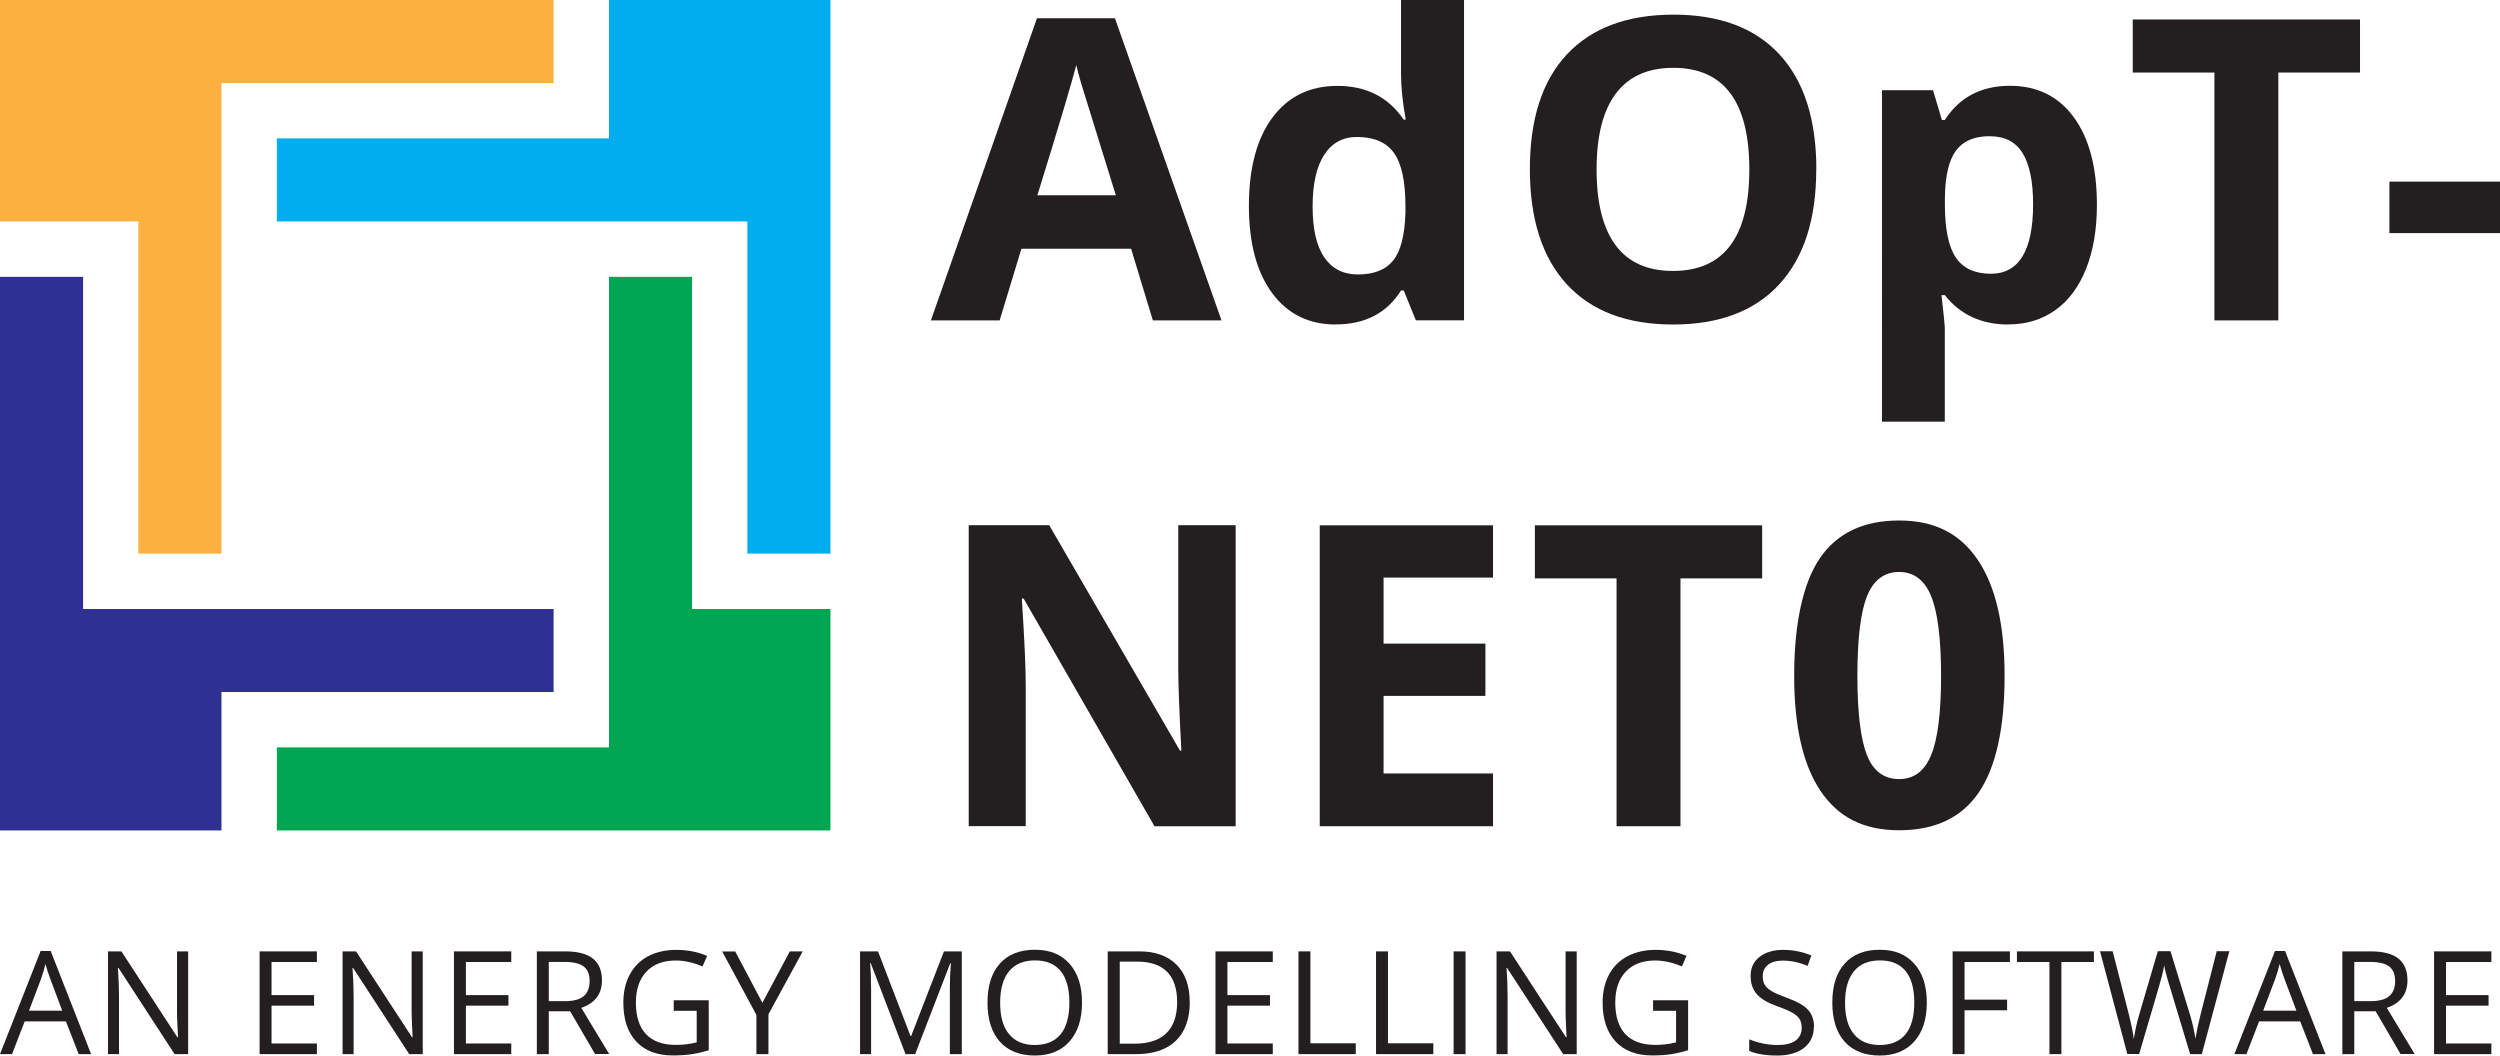 <?xml version="1.0" encoding="UTF-8"?>
<svg id="Layer_2" data-name="Layer 2" xmlns="http://www.w3.org/2000/svg" viewBox="0 0 249.14 105.19">
  <defs>
    <style>
      .cls-1 {
        fill: #231f20;
      }

      .cls-1, .cls-2, .cls-3, .cls-4, .cls-5 {
        stroke-width: 0px;
      }

      .cls-2 {
        fill: #2e3192;
      }

      .cls-3 {
        fill: #fbb040;
      }

      .cls-4 {
        fill: #00aeef;
      }

      .cls-5 {
        fill: #00a651;
      }
    </style>
  </defs>
  <g id="Layer_1-2" data-name="Layer 1">
    <g>
      <g>
        <path class="cls-1" d="M7.84,105.05l-1.27-3.26H2.46l-1.26,3.26H0l4.05-10.28h1l4.03,10.28h-1.23ZM6.2,100.72l-1.19-3.17c-.15-.4-.31-.89-.48-1.48-.1.45-.25.94-.44,1.48l-1.2,3.17h3.31Z"/>
        <path class="cls-1" d="M18.76,105.05h-1.36l-5.59-8.59h-.06c.07,1.01.11,1.93.11,2.77v5.82h-1.1v-10.24h1.34l5.58,8.56h.06c0-.13-.03-.53-.06-1.21-.03-.68-.04-1.17-.04-1.47v-5.88h1.11v10.24Z"/>
        <path class="cls-1" d="M31.58,105.05h-5.71v-10.24h5.71v1.06h-4.52v3.3h4.24v1.05h-4.24v3.77h4.52v1.06Z"/>
        <path class="cls-1" d="M42.14,105.05h-1.36l-5.59-8.59h-.06c.07,1.01.11,1.93.11,2.77v5.82h-1.1v-10.24h1.34l5.58,8.56h.06c0-.13-.03-.53-.06-1.21-.03-.68-.04-1.17-.04-1.47v-5.88h1.11v10.24Z"/>
        <path class="cls-1" d="M50.95,105.05h-5.71v-10.24h5.71v1.06h-4.52v3.3h4.24v1.05h-4.24v3.77h4.52v1.06Z"/>
        <path class="cls-1" d="M54.69,100.79v4.26h-1.19v-10.24h2.81c1.25,0,2.18.24,2.78.72.6.48.9,1.2.9,2.17,0,1.35-.69,2.27-2.06,2.74l2.78,4.6h-1.41l-2.48-4.26h-2.14ZM54.69,99.77h1.63c.84,0,1.46-.17,1.85-.5.39-.33.59-.83.59-1.5s-.2-1.16-.6-1.46-1.04-.45-1.92-.45h-1.55v3.91Z"/>
        <path class="cls-1" d="M67.15,99.68h3.48v4.98c-.54.17-1.09.3-1.65.39-.56.09-1.21.13-1.95.13-1.55,0-2.76-.46-3.62-1.38s-1.29-2.21-1.29-3.88c0-1.06.21-2,.64-2.8.43-.8,1.04-1.41,1.84-1.83.8-.42,1.74-.63,2.82-.63s2.11.2,3.05.6l-.46,1.05c-.92-.39-1.81-.59-2.67-.59-1.25,0-2.22.37-2.92,1.11s-1.05,1.77-1.05,3.09c0,1.38.34,2.43,1.01,3.14s1.67,1.07,2.97,1.07c.71,0,1.4-.08,2.08-.25v-3.15h-2.29v-1.06Z"/>
        <path class="cls-1" d="M75.98,99.93l2.73-5.12h1.29l-3.42,6.27v3.97h-1.2v-3.91l-3.41-6.32h1.3l2.71,5.12Z"/>
        <path class="cls-1" d="M90.24,105.05l-3.47-9.07h-.06c.07.72.1,1.57.1,2.56v6.51h-1.1v-10.24h1.79l3.24,8.44h.06l3.27-8.44h1.78v10.24h-1.19v-6.6c0-.76.03-1.58.1-2.46h-.06l-3.5,9.06h-.96Z"/>
        <path class="cls-1" d="M107.83,99.91c0,1.64-.41,2.93-1.24,3.87-.83.94-1.98,1.41-3.46,1.41s-2.67-.46-3.49-1.38-1.23-2.22-1.23-3.9.41-2.96,1.23-3.88c.82-.92,1.99-1.38,3.5-1.38s2.62.47,3.45,1.4c.83.93,1.24,2.22,1.24,3.87ZM99.67,99.91c0,1.39.29,2.44.89,3.15.59.72,1.45,1.08,2.57,1.08s1.99-.36,2.57-1.07.87-1.77.87-3.16-.29-2.42-.86-3.13c-.58-.71-1.43-1.07-2.56-1.07s-2,.36-2.59,1.08c-.59.72-.89,1.76-.89,3.13Z"/>
        <path class="cls-1" d="M118.57,99.83c0,1.69-.46,2.98-1.38,3.88-.92.89-2.24,1.34-3.96,1.34h-2.84v-10.24h3.14c1.59,0,2.83.44,3.71,1.32s1.32,2.12,1.32,3.7ZM117.31,99.87c0-1.33-.33-2.34-1-3.02s-1.67-1.02-2.99-1.02h-1.73v8.18h1.45c1.42,0,2.49-.35,3.2-1.05.71-.7,1.07-1.73,1.07-3.1Z"/>
        <path class="cls-1" d="M126.84,105.05h-5.71v-10.24h5.71v1.06h-4.52v3.3h4.24v1.05h-4.24v3.77h4.52v1.06Z"/>
        <path class="cls-1" d="M129.4,105.05v-10.24h1.19v9.16h4.52v1.08h-5.71Z"/>
        <path class="cls-1" d="M137.13,105.05v-10.24h1.19v9.16h4.52v1.08h-5.71Z"/>
        <path class="cls-1" d="M144.86,105.05v-10.24h1.19v10.24h-1.19Z"/>
        <path class="cls-1" d="M157.14,105.05h-1.36l-5.59-8.59h-.06c.08,1.01.11,1.93.11,2.77v5.82h-1.1v-10.24h1.34l5.58,8.56h.06c0-.13-.03-.53-.06-1.21-.03-.68-.04-1.17-.04-1.47v-5.88h1.11v10.24Z"/>
        <path class="cls-1" d="M164.75,99.68h3.48v4.98c-.54.17-1.09.3-1.65.39s-1.21.13-1.95.13c-1.55,0-2.76-.46-3.62-1.38-.86-.92-1.3-2.21-1.3-3.88,0-1.06.21-2,.64-2.8.43-.8,1.04-1.41,1.85-1.83.8-.42,1.74-.63,2.82-.63s2.11.2,3.05.6l-.46,1.05c-.92-.39-1.81-.59-2.67-.59-1.25,0-2.22.37-2.92,1.11s-1.05,1.77-1.05,3.09c0,1.38.34,2.43,1.01,3.14s1.67,1.07,2.97,1.07c.71,0,1.4-.08,2.08-.25v-3.15h-2.29v-1.06Z"/>
        <path class="cls-1" d="M180.76,102.32c0,.9-.33,1.6-.98,2.11-.65.5-1.54.76-2.66.76-1.21,0-2.15-.16-2.8-.47v-1.15c.42.18.88.32,1.37.42.5.1.99.15,1.47.15.79,0,1.39-.15,1.79-.45.4-.3.6-.72.6-1.26,0-.36-.07-.65-.21-.87-.14-.23-.38-.44-.71-.63s-.84-.41-1.52-.65c-.95-.34-1.63-.74-2.04-1.21-.41-.47-.61-1.08-.61-1.83,0-.79.3-1.42.89-1.88s1.38-.7,2.35-.7,1.95.19,2.81.56l-.37,1.04c-.84-.36-1.67-.53-2.46-.53-.63,0-1.12.13-1.48.41-.35.27-.53.65-.53,1.13,0,.35.06.65.2.87.13.23.35.43.66.62.31.19.79.4,1.42.63,1.07.38,1.81.79,2.22,1.23.4.44.61,1.01.61,1.71Z"/>
        <path class="cls-1" d="M192.02,99.91c0,1.64-.41,2.93-1.24,3.87-.83.94-1.98,1.41-3.46,1.41s-2.67-.46-3.49-1.38-1.23-2.22-1.23-3.9.41-2.96,1.23-3.88c.82-.92,1.99-1.38,3.5-1.38s2.62.47,3.45,1.4c.83.93,1.24,2.22,1.24,3.87ZM183.87,99.91c0,1.39.29,2.44.89,3.15.59.72,1.45,1.08,2.57,1.08s1.99-.36,2.57-1.07c.58-.71.87-1.77.87-3.16s-.29-2.42-.86-3.13c-.58-.71-1.43-1.07-2.56-1.07s-2,.36-2.59,1.08-.89,1.76-.89,3.13Z"/>
        <path class="cls-1" d="M195.78,105.05h-1.19v-10.24h5.71v1.06h-4.52v3.75h4.24v1.06h-4.24v4.38Z"/>
        <path class="cls-1" d="M205.43,105.05h-1.19v-9.18h-3.24v-1.06h7.67v1.06h-3.24v9.18Z"/>
        <path class="cls-1" d="M219.44,105.05h-1.18l-2.07-6.86c-.1-.3-.21-.69-.33-1.15-.12-.46-.18-.74-.19-.83-.1.62-.27,1.29-.49,2.02l-2,6.81h-1.18l-2.72-10.24h1.26l1.62,6.32c.22.89.39,1.69.49,2.41.13-.85.31-1.69.56-2.51l1.83-6.23h1.26l1.93,6.28c.22.72.41,1.54.57,2.45.09-.66.26-1.47.5-2.42l1.61-6.31h1.26l-2.74,10.24Z"/>
        <path class="cls-1" d="M230.5,105.05l-1.27-3.26h-4.1l-1.26,3.26h-1.2l4.05-10.28h1l4.03,10.28h-1.23ZM228.85,100.72l-1.19-3.17c-.15-.4-.31-.89-.48-1.48-.1.45-.25.94-.44,1.48l-1.2,3.17h3.31Z"/>
        <path class="cls-1" d="M234.62,100.79v4.26h-1.19v-10.24h2.81c1.26,0,2.18.24,2.78.72.6.48.9,1.2.9,2.17,0,1.35-.69,2.27-2.06,2.74l2.78,4.6h-1.41l-2.48-4.26h-2.14ZM234.62,99.77h1.63c.84,0,1.46-.17,1.85-.5.39-.33.59-.83.59-1.5s-.2-1.16-.6-1.46-1.04-.45-1.92-.45h-1.55v3.91Z"/>
        <path class="cls-1" d="M248.28,105.05h-5.71v-10.24h5.71v1.06h-4.52v3.3h4.24v1.05h-4.24v3.77h4.52v1.06Z"/>
      </g>
      <g>
        <path class="cls-1" d="M114.89,31.93l-2.17-7.14h-10.93l-2.17,7.14h-6.85L103.34,1.82h7.77l10.62,30.11h-6.85ZM111.2,19.46c-2.01-6.47-3.14-10.13-3.4-10.97s-.43-1.52-.54-2.01c-.45,1.75-1.74,6.08-3.88,12.98h7.82Z"/>
        <path class="cls-1" d="M133.12,32.34c-2.69,0-4.81-1.05-6.35-3.14-1.54-2.09-2.31-4.99-2.31-8.7s.78-6.69,2.35-8.79c1.57-2.1,3.72-3.15,6.47-3.15,2.88,0,5.09,1.12,6.6,3.36h.21c-.31-1.71-.47-3.23-.47-4.57V0h6.28v31.92h-4.8l-1.21-2.97h-.27c-1.42,2.26-3.59,3.38-6.5,3.38ZM135.32,27.35c1.6,0,2.77-.46,3.52-1.39s1.15-2.51,1.22-4.74v-.68c0-2.46-.38-4.23-1.14-5.29-.76-1.07-1.99-1.6-3.7-1.6-1.39,0-2.48.59-3.25,1.77-.77,1.18-1.16,2.9-1.16,5.16s.39,3.95,1.17,5.08,1.89,1.69,3.34,1.69Z"/>
        <path class="cls-1" d="M181,16.89c0,4.96-1.23,8.78-3.69,11.45-2.46,2.67-5.99,4-10.58,4s-8.12-1.33-10.58-4c-2.46-2.67-3.69-6.5-3.69-11.49s1.23-8.8,3.7-11.44c2.47-2.63,6.01-3.95,10.62-3.95s8.13,1.33,10.57,3.98c2.44,2.65,3.66,6.47,3.66,11.45ZM159.11,16.89c0,3.35.64,5.87,1.91,7.57,1.27,1.7,3.17,2.54,5.7,2.54,5.07,0,7.61-3.37,7.61-10.11s-2.52-10.13-7.57-10.13c-2.53,0-4.44.85-5.72,2.55-1.29,1.7-1.93,4.23-1.93,7.58Z"/>
        <path class="cls-1" d="M200.15,32.34c-2.69,0-4.81-.98-6.34-2.93h-.33c.22,1.92.33,3.02.33,3.32v9.29h-6.26V8.99h5.09l.88,2.97h.29c1.46-2.27,3.63-3.41,6.5-3.41,2.71,0,4.83,1.05,6.36,3.14,1.53,2.09,2.3,5,2.3,8.72,0,2.45-.36,4.57-1.08,6.38-.72,1.8-1.74,3.18-3.07,4.12s-2.88,1.42-4.68,1.42ZM198.31,13.57c-1.55,0-2.67.48-3.38,1.43s-1.08,2.52-1.11,4.71v.68c0,2.46.37,4.22,1.1,5.29.73,1.07,1.89,1.6,3.48,1.6,2.8,0,4.21-2.31,4.21-6.93,0-2.26-.35-3.95-1.04-5.08s-1.77-1.69-3.25-1.69Z"/>
        <path class="cls-1" d="M227.04,31.93h-6.36V7.23h-8.14V1.94h22.65v5.29h-8.14v24.7Z"/>
        <path class="cls-1" d="M238.12,23.23v-5.13h11.02v5.13h-11.02Z"/>
        <path class="cls-1" d="M123.13,82.34h-8.08l-13.04-22.69h-.18c.26,4.01.39,6.87.39,8.57v14.11h-5.68v-29.99h8.02l13.03,22.46h.14c-.21-3.9-.31-6.65-.31-8.27v-14.19h5.72v29.99Z"/>
        <path class="cls-1" d="M148.79,82.34h-17.27v-29.99h17.27v5.21h-10.91v6.58h10.15v5.21h-10.15v7.73h10.91v5.25Z"/>
        <path class="cls-1" d="M167.46,82.34h-6.36v-24.7h-8.14v-5.29h22.65v5.29h-8.14v24.7Z"/>
        <path class="cls-1" d="M199.77,67.34c0,5.24-.86,9.11-2.57,11.63-1.72,2.52-4.36,3.77-7.93,3.77s-6.07-1.3-7.83-3.9c-1.76-2.6-2.64-6.43-2.64-11.51s.85-9.19,2.56-11.7,4.34-3.76,7.9-3.76,6.07,1.31,7.85,3.94c1.77,2.63,2.66,6.47,2.66,11.53ZM185.1,67.34c0,3.68.32,6.31.95,7.91s1.71,2.39,3.21,2.39,2.54-.81,3.2-2.42c.66-1.61.98-4.24.98-7.88s-.33-6.32-.99-7.93c-.66-1.61-1.73-2.41-3.19-2.41s-2.56.8-3.2,2.41c-.64,1.61-.96,4.25-.96,7.93Z"/>
      </g>
      <g>
        <polyline class="cls-3" points="11.03 22.07 0 22.07 13.79 22.07 13.79 55.17 22.07 55.17 22.07 8.28 55.17 8.28 55.17 0 0 0 0 22.07"/>
        <polygon class="cls-4" points="60.69 11.03 60.69 0 60.69 13.79 27.59 13.79 27.59 22.07 74.48 22.07 74.48 55.17 82.76 55.17 82.76 0 60.69 0 60.69 11.03"/>
        <polyline class="cls-5" points="71.72 60.69 82.76 60.69 68.96 60.69 68.96 27.59 60.69 27.59 60.69 74.48 27.59 74.48 27.59 82.76 82.76 82.76 82.76 60.69"/>
        <polygon class="cls-2" points="22.07 71.72 22.07 82.76 22.07 68.96 55.17 68.96 55.17 60.69 8.28 60.69 8.28 27.59 0 27.59 0 82.76 22.07 82.76 22.07 71.72"/>
      </g>
    </g>
  </g>
</svg>